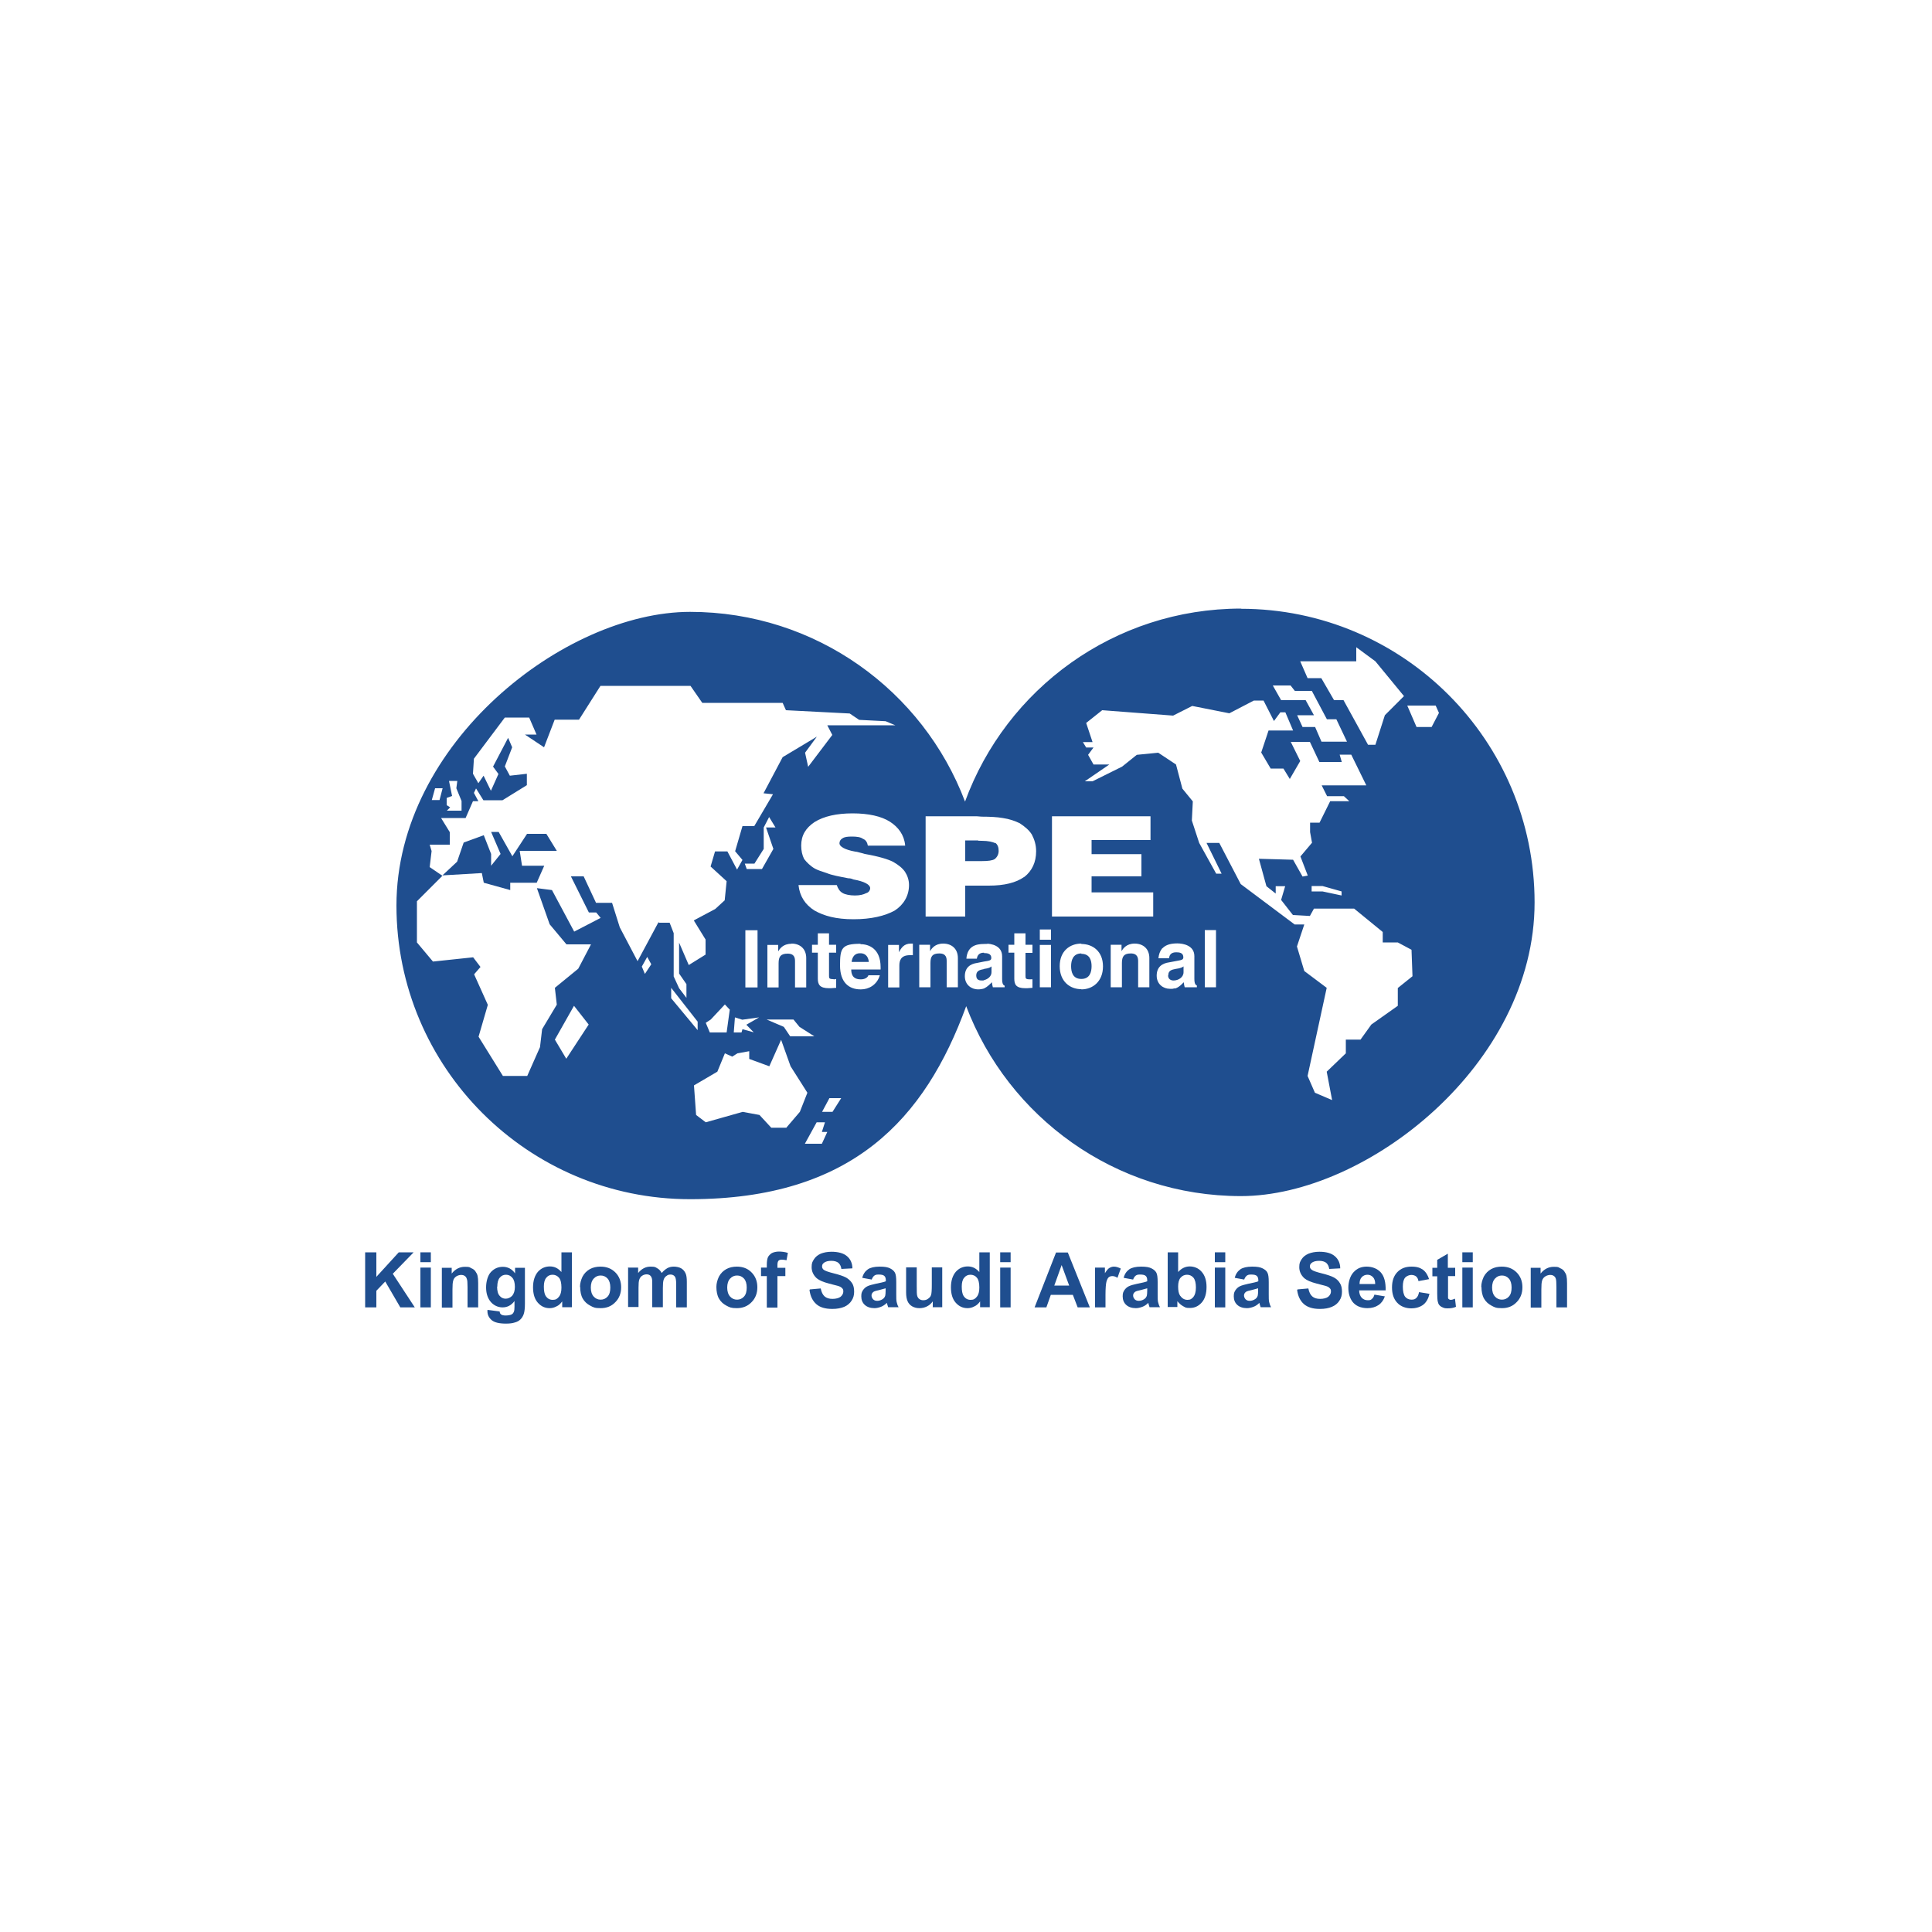 <?xml version="1.0" encoding="UTF-8"?>
<svg xmlns="http://www.w3.org/2000/svg" version="1.1" viewBox="0 0 1000 1000">
  <defs>
    <style>
      .cls-1 {
        fill: #1f4e8f;
      }
    </style>
  </defs>
  <!-- Generator: Adobe Illustrator 28.7.1, SVG Export Plug-In . SVG Version: 1.2.0 Build 142)  -->
  <g>
    <g id="Layer_2">
      <g>
        <polygon class="cls-1" points="206.4 648.2 194.8 660.9 194.8 648.2 189 648.2 189 676.7 194.8 676.7 194.8 668.1 199.4 663.3 207.2 676.7 214.7 676.7 203.3 659.3 214.1 648.2 206.4 648.2"/>
        <path class="cls-1" d="M217.6,676.7h5.4v-20.6h-5.4v20.6ZM217.6,653.3h5.4v-5.1h-5.4v5.1Z"/>
        <path class="cls-1" d="M247.4,676.7h-5.4v-10.5c0-2.2-.1-3.7-.4-4.3-.2-.7-.6-1.2-1.1-1.5-.5-.4-1.2-.5-1.9-.5s-1.8.3-2.5.8c-.7.5-1.3,1.2-1.5,2.1-.3.9-.4,2.4-.4,4.7v9.3h-5.5v-20.6h5.1v3c1.8-2.3,4.1-3.5,6.8-3.5s2.3.2,3.3.7c1,.4,1.8,1,2.2,1.7.5.7.9,1.4,1.1,2.3.2.9.3,2.1.3,3.7v12.8Z"/>
        <path class="cls-1" d="M252.4,678l6.2.8c.1.7.3,1.2.7,1.5.5.4,1.3.6,2.4.6s2.5-.2,3.2-.6c.5-.3.8-.7,1.1-1.4.2-.5.3-1.3.3-2.5v-3c-1.6,2.2-3.7,3.3-6.2,3.3s-5-1.2-6.6-3.5c-1.3-1.9-1.9-4.1-1.9-6.9s.8-6.1,2.5-7.9c1.7-1.8,3.7-2.7,6.2-2.7s4.7,1.1,6.3,3.4v-2.9h5.1v18.5c0,2.4-.2,4.2-.6,5.4-.4,1.2-1,2.1-1.7,2.8-.7.7-1.7,1.3-2.9,1.6-1.2.4-2.7.6-4.6.6-3.5,0-6-.6-7.4-1.8s-2.2-2.7-2.2-4.5,0-.4,0-.7M257.3,665.9c0,2.2.4,3.8,1.3,4.8.8,1,1.9,1.5,3.1,1.5s2.4-.5,3.4-1.5c.9-1.1,1.4-2.6,1.4-4.6s-.4-3.7-1.3-4.7c-.9-1.1-2-1.6-3.3-1.6s-2.4.5-3.2,1.5c-.9,1-1.3,2.6-1.3,4.7"/>
        <path class="cls-1" d="M296.1,676.6h-5.1v-3c-.9,1.2-1.8,2.1-3,2.6-1.1.6-2.3.9-3.5.9-2.4,0-4.4-.9-6.1-2.8-1.7-1.9-2.5-4.6-2.5-8s.9-6.1,2.5-8c1.6-1.8,3.7-2.8,6.2-2.8s4.3,1,6,2.9v-10.2h5.4v28.4ZM281.5,665.9c0,2.2.3,3.8.9,4.8.9,1.4,2.1,2.1,3.7,2.1s2.3-.5,3.2-1.6c.9-1.1,1.3-2.6,1.3-4.8s-.4-4.1-1.3-5.1c-.9-1-2-1.5-3.3-1.5s-2.4.5-3.2,1.5c-.9,1-1.3,2.6-1.3,4.6"/>
        <path class="cls-1" d="M300.2,666.1c0-1.8.5-3.6,1.3-5.3.9-1.7,2.2-3,3.8-3.9,1.6-.9,3.5-1.3,5.5-1.3,3.2,0,5.7,1,7.7,3,2,2,3,4.6,3,7.7s-1,5.7-3,7.7c-2,2.1-4.5,3.1-7.6,3.1s-3.7-.4-5.4-1.3c-1.7-.9-3-2.1-3.9-3.7-.9-1.6-1.3-3.7-1.3-6M305.8,666.4c0,2,.5,3.6,1.5,4.7,1,1.1,2.2,1.6,3.6,1.6s2.6-.5,3.6-1.6c1-1.1,1.4-2.7,1.4-4.7s-.5-3.6-1.4-4.6c-1-1.1-2.2-1.6-3.6-1.6s-2.6.5-3.6,1.6c-1,1.1-1.5,2.6-1.5,4.7"/>
        <path class="cls-1" d="M325.3,656.1h5v2.8c1.8-2.2,3.9-3.3,6.4-3.3s2.5.3,3.4.8c1,.5,1.8,1.4,2.4,2.5.9-1.1,1.9-1.9,2.9-2.5,1.1-.6,2.2-.8,3.4-.8s2.8.3,3.8.9c1,.6,1.8,1.5,2.3,2.7.4.9.6,2.3.6,4.3v13.2h-5.5v-11.8c0-2-.2-3.4-.6-4-.5-.8-1.3-1.2-2.3-1.2s-1.5.2-2.1.7c-.7.4-1.2,1.1-1.5,2-.3.9-.4,2.3-.4,4.3v9.9h-5.5v-11.3c0-2,0-3.3-.3-3.9-.2-.6-.5-1-.9-1.3-.4-.3-1-.5-1.7-.5s-1.6.2-2.3.7c-.7.4-1.2,1.1-1.5,2-.3.8-.4,2.2-.4,4.2v10h-5.4v-20.6Z"/>
        <path class="cls-1" d="M370.8,666.1c0-1.8.5-3.6,1.3-5.3.9-1.7,2.2-3,3.8-3.9,1.6-.9,3.5-1.3,5.5-1.3,3.1,0,5.7,1,7.6,3,2,2,3,4.6,3,7.7s-1,5.7-3,7.7c-2,2.1-4.6,3.1-7.6,3.1s-3.7-.4-5.4-1.3c-1.7-.9-3-2.1-3.9-3.7-.9-1.6-1.3-3.7-1.3-6M376.4,666.4c0,2,.5,3.6,1.5,4.7,1,1.1,2.2,1.6,3.6,1.6s2.6-.5,3.6-1.6c1-1.1,1.4-2.7,1.4-4.7s-.5-3.6-1.4-4.6c-1-1.1-2.2-1.6-3.6-1.6s-2.6.5-3.6,1.6c-1,1.1-1.5,2.6-1.5,4.7"/>
        <path class="cls-1" d="M393.9,656.1h3v-1.5c0-1.7.2-3,.6-3.9.4-.8,1.1-1.5,2-2.1,1-.5,2.3-.8,3.7-.8s3.1.2,4.6.7l-.7,3.8c-.9-.2-1.7-.3-2.5-.3s-1.3.2-1.7.6c-.3.4-.5,1.1-.5,2.1v1.5h4.1v4.3h-4.1v16.3h-5.5v-16.3h-3v-4.3Z"/>
        <path class="cls-1" d="M419.2,667.4l5.6-.5c.4,1.9,1,3.2,2,4.1,1,.9,2.4,1.3,4.1,1.3s3.3-.4,4.2-1.1c.9-.8,1.4-1.7,1.4-2.7s-.2-1.3-.6-1.7c-.4-.5-1.1-.9-2.1-1.2-.7-.2-2.2-.6-4.6-1.2-3.1-.8-5.2-1.7-6.5-2.8-1.7-1.6-2.6-3.5-2.6-5.7s.4-2.8,1.2-4.1c.8-1.3,2-2.2,3.5-2.9,1.5-.6,3.4-1,5.6-1,3.5,0,6.3.8,8,2.3,1.8,1.5,2.8,3.7,2.8,6.3l-5.7.3c-.2-1.5-.8-2.5-1.6-3.2-.8-.6-2-1-3.6-1s-3,.3-3.9,1.1c-.6.4-.9,1-.9,1.8s.3,1.2.8,1.7c.8.6,2.5,1.2,5.3,1.9,2.8.7,4.9,1.4,6.2,2.1,1.3.7,2.4,1.7,3.2,2.9.8,1.2,1.1,2.7,1.1,4.5s-.4,3.2-1.3,4.6c-.9,1.4-2.2,2.5-3.8,3.2-1.7.7-3.7,1.1-6.2,1.1-3.6,0-6.4-.8-8.3-2.5-1.9-1.7-3.1-4.1-3.5-7.3"/>
        <path class="cls-1" d="M451.2,662.3l-4.9-.9c.5-2,1.5-3.4,2.9-4.4,1.3-.9,3.4-1.4,6.1-1.4s4.2.3,5.4.9c1.2.6,2,1.3,2.5,2.2.5.9.7,2.5.7,4.9v6.3c0,1.8,0,3.1.2,4,.2.9.5,1.8,1,2.7h-5.4c-.1-.3-.3-.9-.5-1.6,0-.3-.1-.5-.2-.6-.9.9-2,1.6-3,2-1.1.4-2.2.7-3.4.7-2.1,0-3.8-.6-5-1.7-1.2-1.1-1.8-2.6-1.8-4.4s.3-2.2.8-3.1c.6-.9,1.3-1.6,2.3-2.1,1-.5,2.4-.9,4.3-1.3,2.5-.5,4.3-.9,5.3-1.3v-.6c0-1-.3-1.8-.8-2.2-.5-.5-1.5-.7-2.9-.7s-1.7.2-2.3.6c-.5.4-1,1.1-1.3,2M458.5,666.8c-.7.2-1.8.5-3.3.9-1.5.3-2.5.6-3,.9-.7.5-1.1,1.1-1.1,1.9s.3,1.4.8,2c.6.6,1.3.8,2.2.8s1.9-.3,2.8-.9c.7-.5,1.1-1.1,1.3-1.8.1-.5.2-1.3.2-2.7v-1.1Z"/>
        <path class="cls-1" d="M482.8,676.7v-3.1c-.8,1.1-1.8,2-3,2.6-1.2.6-2.5.9-3.9.9s-2.6-.3-3.7-.9c-1.1-.6-1.9-1.5-2.4-2.6-.5-1.1-.8-2.6-.8-4.6v-13h5.5v9.5c0,2.9,0,4.7.3,5.4.2.6.6,1.2,1.1,1.5.5.4,1.2.6,2,.6s1.8-.2,2.5-.8c.7-.5,1.3-1.1,1.5-1.9.3-.8.4-2.6.4-5.6v-8.7h5.4v20.6h-5.1Z"/>
        <path class="cls-1" d="M512.4,676.6h-5.1v-3c-.9,1.2-1.8,2.1-3,2.6-1.1.6-2.3.9-3.5.9-2.4,0-4.4-.9-6.1-2.8-1.7-1.9-2.5-4.6-2.5-8s.9-6.1,2.5-8c1.6-1.8,3.7-2.8,6.2-2.8s4.3,1,6,2.9v-10.2h5.4v28.4ZM497.8,665.9c0,2.2.3,3.8.9,4.8.9,1.4,2.1,2.1,3.7,2.1s2.3-.5,3.2-1.6c.9-1.1,1.3-2.6,1.3-4.8s-.4-4.1-1.3-5.1c-.8-1-2-1.5-3.3-1.5s-2.4.5-3.2,1.5c-.9,1-1.3,2.6-1.3,4.6"/>
        <path class="cls-1" d="M517.7,648.2h5.4v5.1h-5.4v-5.1ZM517.7,656.1h5.4v20.6h-5.4v-20.6Z"/>
        <path class="cls-1" d="M564,676.7h-6.2l-2.5-6.5h-11.4l-2.3,6.5h-6.1l11.1-28.4h6.1l11.4,28.4ZM553.4,665.4l-3.9-10.6-3.8,10.6h7.8Z"/>
        <path class="cls-1" d="M572.2,676.7h-5.4v-20.6h5.1v2.9c.9-1.4,1.6-2.3,2.3-2.7.7-.4,1.5-.7,2.3-.7,1.3,0,2.4.4,3.6,1l-1.7,4.8c-.9-.6-1.8-.9-2.6-.9s-1.4.2-1.9.6c-.5.4-.9,1.2-1.2,2.3-.3,1.1-.5,3.4-.5,6.9v6.3Z"/>
        <path class="cls-1" d="M586.5,662.3l-4.9-.9c.5-2,1.5-3.4,2.9-4.4,1.3-.9,3.4-1.4,6.1-1.4s4.2.3,5.4.9c1.2.6,2,1.3,2.5,2.2.5.9.7,2.5.7,4.9v6.3c0,1.8,0,3.1.2,4,.2.9.5,1.8,1,2.7h-5.4c-.1-.3-.3-.9-.5-1.6,0-.3-.1-.5-.2-.6-.9.9-1.9,1.6-3,2-1.1.4-2.2.7-3.4.7-2.1,0-3.8-.6-5-1.7-1.2-1.1-1.8-2.6-1.8-4.4s.3-2.2.8-3.1c.6-.9,1.3-1.6,2.3-2.1,1-.5,2.4-.9,4.3-1.3,2.5-.5,4.3-.9,5.3-1.3v-.6c0-1-.3-1.8-.8-2.2-.5-.5-1.5-.7-2.9-.7s-1.7.2-2.3.6c-.5.4-1,1.1-1.3,2M593.9,666.8c-.7.2-1.8.5-3.3.9-1.5.3-2.5.6-3,.9-.7.5-1.1,1.1-1.1,1.9s.3,1.4.8,2c.6.6,1.3.8,2.2.8s1.9-.3,2.8-.9c.7-.5,1.1-1.1,1.3-1.8.1-.5.2-1.3.2-2.7v-1.1Z"/>
        <path class="cls-1" d="M604.4,676.6v-28.4h5.4v10.2c1.7-1.9,3.7-2.9,6-2.9s4.6.9,6.2,2.8c1.6,1.8,2.5,4.4,2.5,7.8s-.8,6.2-2.5,8.1c-1.7,1.9-3.7,2.8-6.1,2.8s-2.3-.3-3.5-.9c-1.1-.6-2.1-1.5-3-2.6v3h-5.1ZM609.8,665.9c0,2.1.3,3.7,1,4.7,1,1.4,2.2,2.2,3.8,2.2s2.2-.5,3.1-1.5c.8-1,1.3-2.6,1.3-4.9s-.4-4-1.3-5.1c-.9-1-2-1.5-3.3-1.5s-2.4.5-3.3,1.5c-.9,1-1.3,2.6-1.3,4.6"/>
        <path class="cls-1" d="M628.8,648.2h5.4v5.1h-5.4v-5.1ZM628.8,656.1h5.4v20.6h-5.4v-20.6Z"/>
        <path class="cls-1" d="M644,662.3l-4.9-.9c.5-2,1.5-3.4,2.9-4.4,1.3-.9,3.4-1.4,6.1-1.4s4.2.3,5.4.9c1.2.6,2.1,1.3,2.5,2.2.5.9.7,2.5.7,4.9v6.3c0,1.8,0,3.1.2,4,.2.9.5,1.8,1,2.7h-5.4c-.1-.3-.3-.9-.5-1.6,0-.3-.1-.5-.2-.6-.9.9-1.9,1.6-3,2-1.1.4-2.2.7-3.4.7-2.1,0-3.8-.6-5-1.7-1.2-1.1-1.8-2.6-1.8-4.4s.3-2.2.8-3.1c.6-.9,1.3-1.6,2.3-2.1,1-.5,2.5-.9,4.3-1.3,2.5-.5,4.3-.9,5.3-1.3v-.6c0-1-.3-1.8-.8-2.2-.5-.5-1.5-.7-2.9-.7s-1.7.2-2.3.6c-.5.4-1,1.1-1.3,2M651.3,666.8c-.7.2-1.8.5-3.3.9-1.5.3-2.5.6-3,.9-.7.5-1.1,1.1-1.1,1.9s.3,1.4.8,2c.6.6,1.3.8,2.2.8s1.9-.3,2.8-.9c.7-.5,1.1-1.1,1.3-1.8.1-.5.2-1.3.2-2.7v-1.1Z"/>
        <path class="cls-1" d="M671.6,667.4l5.6-.5c.4,1.9,1,3.2,2,4.1,1,.9,2.4,1.3,4.1,1.3s3.3-.4,4.2-1.1c.9-.8,1.4-1.7,1.4-2.7s-.2-1.3-.6-1.7c-.4-.5-1.1-.9-2.1-1.2-.7-.2-2.2-.6-4.6-1.2-3.1-.8-5.2-1.7-6.5-2.8-1.7-1.6-2.6-3.5-2.6-5.7s.4-2.8,1.2-4.1c.8-1.3,2-2.2,3.6-2.9,1.5-.6,3.4-1,5.6-1,3.6,0,6.3.8,8,2.3,1.8,1.5,2.8,3.7,2.8,6.3l-5.7.3c-.2-1.5-.8-2.5-1.6-3.2-.8-.6-2-1-3.6-1s-3,.3-3.9,1.1c-.6.4-.9,1-.9,1.8s.3,1.2.9,1.7c.7.6,2.5,1.2,5.3,1.9,2.8.7,4.9,1.4,6.2,2.1,1.3.7,2.4,1.7,3.1,2.9.8,1.2,1.1,2.7,1.1,4.5s-.4,3.2-1.3,4.6c-.9,1.4-2.2,2.5-3.9,3.2-1.6.7-3.7,1.1-6.2,1.1-3.6,0-6.3-.8-8.3-2.5-1.9-1.7-3.1-4.1-3.5-7.3"/>
        <path class="cls-1" d="M711.4,670.1l5.4.9c-.7,2-1.8,3.5-3.3,4.5-1.5,1-3.4,1.6-5.7,1.6-3.5,0-6.2-1.2-7.9-3.5-1.3-1.9-2-4.2-2-7.1s.9-6.1,2.7-8c1.8-2,4-2.9,6.8-2.9s5.5,1,7.3,3c1.8,2,2.6,5.2,2.5,9.3h-13.7c0,1.6.5,2.9,1.3,3.8.9.9,1.9,1.3,3.2,1.3s1.6-.2,2.1-.7c.6-.4,1-1.2,1.3-2.2M711.8,664.6c0-1.6-.4-2.8-1.2-3.6-.8-.8-1.7-1.2-2.8-1.2s-2.2.4-3,1.3c-.8.9-1.1,2-1.1,3.5h8.2Z"/>
        <path class="cls-1" d="M739.6,662.1l-5.4,1c-.2-1.1-.6-1.9-1.2-2.4-.6-.5-1.5-.8-2.5-.8s-2.4.5-3.2,1.4c-.8.9-1.2,2.5-1.2,4.7s.4,4.2,1.2,5.2c.8,1,2,1.5,3.3,1.5s1.9-.3,2.5-.9c.7-.6,1.1-1.6,1.4-3l5.4.9c-.6,2.5-1.6,4.3-3.2,5.6-1.6,1.2-3.7,1.9-6.3,1.9s-5.4-.9-7.2-2.9c-1.8-1.9-2.7-4.5-2.7-7.9s.9-6,2.7-7.9c1.8-1.9,4.2-2.9,7.3-2.9s4.5.6,6,1.6c1.5,1.1,2.5,2.8,3.2,4.9"/>
        <path class="cls-1" d="M753.2,656.1v4.4h-3.7v8.3c0,1.7,0,2.7,0,3,0,.3.2.5.5.7.2.2.6.3.9.3.5,0,1.3-.2,2.2-.6l.5,4.2c-1.3.6-2.7.8-4.3.8s-1.9-.2-2.6-.5c-.8-.3-1.4-.8-1.8-1.3-.4-.5-.6-1.2-.8-2.1-.1-.6-.2-1.9-.2-3.8v-8.9h-2.5v-4.4h2.5v-4.1l5.5-3.2v7.3h3.7Z"/>
        <path class="cls-1" d="M756.9,648.2h5.4v5.1h-5.4v-5.1ZM756.9,656.1h5.4v20.6h-5.4v-20.6Z"/>
        <path class="cls-1" d="M766.7,666.1c0-1.8.5-3.6,1.3-5.3.9-1.7,2.2-3,3.8-3.9,1.6-.9,3.5-1.3,5.5-1.3,3.2,0,5.7,1,7.7,3,2,2,3,4.6,3,7.7s-1,5.7-3,7.7c-2,2.1-4.5,3.1-7.6,3.1s-3.7-.4-5.4-1.3c-1.7-.9-3-2.1-3.9-3.7-.9-1.6-1.3-3.7-1.3-6M772.3,666.4c0,2,.5,3.6,1.5,4.7,1,1.1,2.2,1.6,3.6,1.6s2.6-.5,3.6-1.6c1-1.1,1.4-2.7,1.4-4.7s-.5-3.6-1.4-4.6c-1-1.1-2.2-1.6-3.6-1.6s-2.6.5-3.6,1.6c-1,1.1-1.5,2.6-1.5,4.7"/>
        <path class="cls-1" d="M811,676.7h-5.4v-10.5c0-2.2-.1-3.7-.3-4.3-.2-.7-.6-1.2-1.1-1.5-.5-.4-1.2-.5-1.9-.5s-1.8.3-2.5.8c-.8.5-1.3,1.2-1.6,2.1-.3.9-.4,2.4-.4,4.7v9.3h-5.5v-20.6h5.1v3c1.8-2.3,4.1-3.5,6.8-3.5s2.3.2,3.3.7c1,.4,1.8,1,2.2,1.7.5.7.9,1.4,1.1,2.3.2.9.3,2.1.3,3.7v12.8Z"/>
        <polygon class="cls-1" points="250.4 456.9 264.1 460.7 264.1 456.9 277.8 456.9 281.7 448.1 270.2 448.1 269 440.4 288.2 440.4 282.8 431.6 272.8 431.6 265.2 443.2 258.1 430.6 254.2 430.6 259.1 442 254.2 448.1 254.2 442 250.4 432.3 240 436.1 236.6 446 229 453.1 249.4 451.9 250.4 456.9"/>
        <path class="cls-1" d="M515.1,436.4c-1.2-.6-3.6-1.2-6.9-1.2s-1.3-.2-2-.2h-6.6v10.7h8.6c3.3,0,5.4-.3,6.6-1,1.3-1,2.1-2.5,2.1-4.3s-.5-3.3-1.8-4.2"/>
        <path class="cls-1" d="M559.7,493.7v-.2c-4.4,0-5.3,3.7-5.3,6.6s.8,6.6,5.3,6.6,5.3-3.8,5.3-6.6-.8-6.4-5.3-6.4"/>
        <path class="cls-1" d="M509.3,501.6c-2.2.4-4,.9-4,3.3s1.7,2.6,2.8,2.6,1,0,1.3-.2c2-.5,3.8-2,3.8-4.1v-3c-.5.5-1.5,1-3.8,1.3h-.1Z"/>
        <path class="cls-1" d="M642.4,315c-65.7,0-121.6,41.6-142.9,99.9-21.7-57.4-77.2-98.2-142.3-98.2s-152,68.1-152,152,68.1,152,152,152,121.6-41.6,142.9-99.9c21.7,57.4,77.2,98.3,142.2,98.3s152-68.1,152-152-68.1-152-152-152M468.5,437.7h-19.3c-.3-1.7-1.1-3-2.5-3.5-1.3-1-3.5-1.2-5.8-1.2s-3.8.2-4.8.9c-1,.5-1.6,1.5-1.6,2.6,0,1.6,2.6,3.3,8.2,4.3.5,0,1.2.2,1.2.2.9.3,2.2.5,3.7,1,7.4,1.3,12.2,2.8,14.7,4.1,2.6,1.5,4.7,3.1,6.1,5.1,1.3,2,2.1,4.3,2.1,6.9,0,5.6-2.8,10.2-7.4,13.2-5.1,2.8-12.2,4.5-21.3,4.5s-15.2-1.7-20.2-4.5c-4.8-3-7.7-7.4-8.3-13.2h19.8c.7,2,1.6,3.3,3,4.1,1.3.8,3.8,1.3,6.4,1.3s4.5-.5,5.8-1.2c1.3-.3,2.1-1.5,2.1-2.6,0-1.8-3-3.5-8.7-4.5-1.1-.5-1.8-.6-2.6-.6-4.6-.9-8.6-1.6-11.2-2.7-2.6-.8-4.8-1.6-6.1-2.3-2.3-1.3-4.3-3.3-5.6-5-1-2-1.5-4.3-1.5-6.9,0-5.3,2.3-9.1,6.9-12.2,4.8-3,11.4-4.5,19.7-4.5s14.9,1.5,19.3,4.3c4.4,2.8,7.4,6.9,7.9,12.2M431.5,506.9c.5,0,.8,0,1.3-.2v4.6c-1,0-1.8.2-2.8.2h-.9c-4.9,0-5.8-2-5.8-5v-13.4h-3v-4.1h3v-5.9h5.8v5.9h3.7v4.1h-3.7v11.9c0,1.3,0,1.8,2.3,1.8M390.4,534.4l-6.1-1.7-.5,1.7h-4l.6-7.8,3.8,1.2,8.7-1.2-6.6,3.8,3.9,4ZM385.8,481.5h6.3v29.6h-6.3v-29.6ZM386.5,449.8l-1-2.8h5l4.8-7.6v-11.1l2.8-5.4,3.3,5.4h-4.9l3.8,11.1-5.9,10.4h-7.8ZM409.7,488.4c4.3,0,7.6,2.6,7.6,7.5v15.2h-5.8v-13.4c0-1.6-.1-4.1-3.8-4.1s-4.7,1.6-4.7,5v12.5h-5.8v-22h5.6v3.3c.8-1.3,2.5-3.9,6.8-3.9M410.7,527.7l3.1,3.8,7.7,4.9h-12.5l-3.3-4.9-8.9-3.8h13.9ZM231.2,416.8v-3.8l2.8-1-1.6-7.8h4.3l-.5,3.8,2.7,6.6v5h-7.6l1.7-1.7-1.7-1.1ZM225.1,408h4l-1.6,6.1h-4l1.7-6.1ZM293.1,548l-5.9-9.9,9.9-17.5,7.6,9.7-11.6,17.7ZM333.8,504.1l-1.6-3.8,2.8-5,2.1,3.8-3.3,5ZM340.9,477.2l-10.9,20.3-9.2-17.5-4-12.7h-8.3l-6.4-13.7h-6.6l9.3,18.7h3.8l2.3,2.8-13.7,7.1-11.5-21.5-7.8-1,6.6,18.7,8.7,10.4h12.7l-6.6,12.6-12.1,9.9,1,8.7-7.6,12.7-1.1,9.3-6.6,14.9h-12.6l-12.6-20.3,4.8-16.5-7.1-15.8,3.3-3.8-3.8-5-20.8,2.2-8.3-9.9v-21.3l13.2-13.2-6.6-4.5,1-8.3-1-3.3h10.4v-6.5l-4.5-7.3h12.7l3.8-8.7h2.8l-2.3-4.3,1.1-2.3,3.8,6.1h9.9l12.6-7.8v-5.9l-8.8,1-2.6-4.8,3.8-9.9-2.1-4.9-7.8,14.9,2.8,3.8-3.9,8.7-3.8-7.8-2.7,3.9-2.8-4.9.5-7.8,16-21.3h12.6l3.8,8.8h-6l9.9,6.6,5.5-14.3h12.6l11.1-17.5h46.6l6.1,8.8h41.6l1.7,3.8,33,1.7,4.9,3.3,13.7.7,5,2.1h-35.2l2.6,5-12.5,16.5-1.6-7.3,6.1-8.3-17.7,10.6-9.9,18.7,4.9.5-9.7,16.5h-6.1l-3.8,13,3.8,4.5-2.8,5-5-9.4h-6.4l-2.3,7.8,8.3,7.6-1,9.9-4.9,4.5-11.1,5.9,6.1,9.9v7.8l-8.7,5.4-5-11.6v16l3.8,5.5v7.1l-3.8-5-2.8-6.1v-22.4l-2.1-5.4h-5.6ZM377.7,522.8l-1.6,11.6h-8.7l-2.1-5,2.6-1.7,7.3-7.8,2.6,2.8ZM347.4,516.7v-5.4l13.7,17.5v4.4l-13.7-16.5ZM406.8,583.7h-7.6l-6.1-6.6-8.7-1.6-19.1,5.4-5-3.8-1.1-15.3,12.1-7.1,3.9-9.5,3.8,1.7,2.7-1.7,6.1-1.1v4l10.4,3.8,6.1-13.7,4.9,13.7,8.7,13.7-3.9,9.9-7.1,8.3ZM425.4,592h-8.8l6.1-11.1h4.3l-1.6,5h2.8l-2.8,6.1ZM430.9,575.5h-5.4l3.8-7.1h6.1l-4.5,7.1ZM455.8,501.8h-15.2c0,1.7.3,5.1,4.8,5.1h.3c1.6,0,3.3-.7,3.8-2.1h5.9c-1.5,5.1-5.9,7.3-9.7,7.3h-.3c-5.9,0-10.6-3.5-10.6-12.4s.8-11.2,10.6-11.2v.2c4.3,0,10.4,2.3,10.4,11.9v1.3ZM472.5,494.4h-1.6c-4.6,0-5.4,2.8-5.4,5.3v11.4h-5.8v-22h5.6v3.8c1.1-2.2,2.6-4.5,6.1-4.5h1.1v6ZM495.8,511h-5.8v-13.4c0-1.6-.1-4.1-3.8-4.1s-4.6,1.6-4.6,5v12.5h-5.8v-22h5.6v3.3c.8-1.3,2.5-3.9,6.8-3.9s7.6,2.6,7.6,7.5v15.2ZM520.2,511h-6.3c-.3-1-.3-1.3-.5-2.6-1,1-2.2,2.3-4,3.2-.8.3-2,.5-3.2.5-3.3,0-6.8-2.3-6.8-6.8s2.8-6.4,6.4-6.9l3.5-.7,1.8-.3c.9-.2,2-.3,2-1.6,0-2.3-2.3-2.5-3.8-2.5v-.2c-3,0-3.5,2-3.7,3.1h-5.4c.5-6.4,4.8-7.6,9.1-7.6s.5-.2.7-.2c3.1,0,8.7,1,8.7,6.6v11.7c0,2.8.7,3.2,1.3,3.5v.8ZM534.4,493.2h-3.6v11.9c0,1.3,0,1.8,2.3,1.8s.9,0,1.3-.2v4.6c-1,0-1.8.2-2.8.2h-.8c-5,0-5.8-2-5.8-5v-13.4h-3v-4.1h3v-5.9h5.8v5.9h3.6v4.1ZM530.1,453.9c-4.2,3-10.3,4.5-18.3,4.5h-12.2v16h-20.5v-51.9h26.4c.8,0,1.8.2,2.6.2,4.3,0,8.1.2,10.9.7,3.5.5,6.3,1.5,8.8,2.7,2.6,1.7,4.9,3.6,6.3,5.9,1.3,2.5,2.2,5.3,2.2,8.6,0,5.8-2.2,10.2-6.1,13.3M702,342.3v-7.3l9.9,7.3,14.8,18-9.9,9.9-4.9,15.3h-3.8l-12.7-23.1h-4.9l-6.6-11.4h-7.1l-3.8-8.7h29.1ZM668,354.8l2.2,2.8h8.8l7.8,14.7h4.9l5.5,11.6h-13.2l-3.3-7.6h-6.5l-2.8-6.1h8.7l-4.3-7.8h-12.7l-4.3-7.6h9.2ZM544,511h-5.8v-21.9h5.8v21.9ZM544,486.4h-5.8v-5.3h5.8v5.3ZM559.7,512c-5.9,0-11.2-4-11.2-11.9s5.3-11.7,11.2-11.7v.2c5.9,0,11.2,3.8,11.2,11.6s-5.3,11.9-11.2,11.9M594.9,511h-5.8v-13.4c0-1.6-.2-4.1-3.8-4.1s-4.6,1.6-4.6,5v12.5h-5.8v-22h5.6v3.3c.8-1.3,2.5-3.9,6.8-3.9s7.6,2.6,7.6,7.5v15.2ZM596.8,474.4h-52.3v-51.9h51v12.3h-30.5v7.3h25.8v11.5h-25.8v8.3h31.9v12.5ZM619.5,511h-6.3c-.3-1-.3-1.3-.5-2.6-.9.9-2,2.2-3.8,3-.2,0-.2.1-.4.2,0,0-.2,0-.3,0-.1,0-.3,0-.4,0-.3,0-.6.2-.9.2-.4,0-.9,0-1.4,0-3.3,0-6.8-2.3-6.8-6.8s2.8-6.4,6.5-6.9l5.3-1c.8-.2,2-.3,2-1.6,0-2.5-2.3-2.6-3.8-2.6-3,0-3.5,2-3.6,3.1h-5.5c.2-2.1.8-3.6,1.7-4.8,0,0,0,0,0,0,.1-.2.2-.3.4-.4,1.9-2,4.8-2.5,7.7-2.5s8.8,1,8.8,6.6v11.7c0,2.8.7,3.2,1.3,3.5v.8ZM629.4,511h-5.8v-29.6h5.8v29.6ZM723.5,511.2v9.4l-13.7,9.7-5.6,7.8h-7.6v7.1l-9.9,9.5,2.8,14.7-8.9-3.8-3.8-8.7,9.9-45.6-11.6-8.7-3.8-12.7,3.8-11.4h-5l-27.9-20.9-11.1-21.3h-6.6l7.8,15.9h-2.8l-8.8-15.9-3.8-11.6.5-9.9-5.4-6.6-3.3-12.5-9.2-6.1-11.1,1.1-7.6,6.1-15.3,7.6h-4l12.7-8.7h-8.2l-2.8-5,2.8-3.8h-3.8l-1.7-2.8h5l-3.3-9.9,8.3-6.6,36.7,2.8,9.9-5,19.2,3.8,12.7-6.6h5l5.4,10.6,3.3-4.5h2.6l4,9.4h-12.7l-3.8,11.4,4.9,8.3h6.6l3.3,5.4,5.4-9.3-4.9-9.9h9.9l4.9,10.4h11.6l-1.1-3.8h6l7.8,15.9h-23.1l2.8,5.6h8.7l2.8,2.6h-9.9l-5.5,11.1h-4.9v4.9l1,5.5-6,7.1,3.8,9.9-2.7.5-4.9-8.7-17.7-.5,3.9,14.2,4.8,3.8v-3.8h4.9l-2.1,7.1,6.1,7.8,8.8.5,2.1-3.8h20.8l14.8,12.1v5.4h7.8l7.1,3.8.5,13.7-7.6,6.1ZM694.4,461.4v2.1l-9.9-2.1h-5.6v-2.8h5.6l9.9,2.8ZM741,376.3h-7.8l-4.8-11.1h14.7l1.7,3.8-3.8,7.3Z"/>
        <path class="cls-1" d="M445.4,493.4h-.1c-2.7-.1-4.2,1.7-4.5,4.5h8.9c-.3-3.3-2.3-4.5-4.3-4.5"/>
        <path class="cls-1" d="M604.6,504.9c0,2,1.6,2.6,2.8,2.6,2.5,0,5.2-1.6,5.2-4.3v-3c-.5.4-1.5,1-4,1.3-2.1.4-3.9.8-3.9,3.3"/>
      </g>
    </g>
  </g>
</svg>
